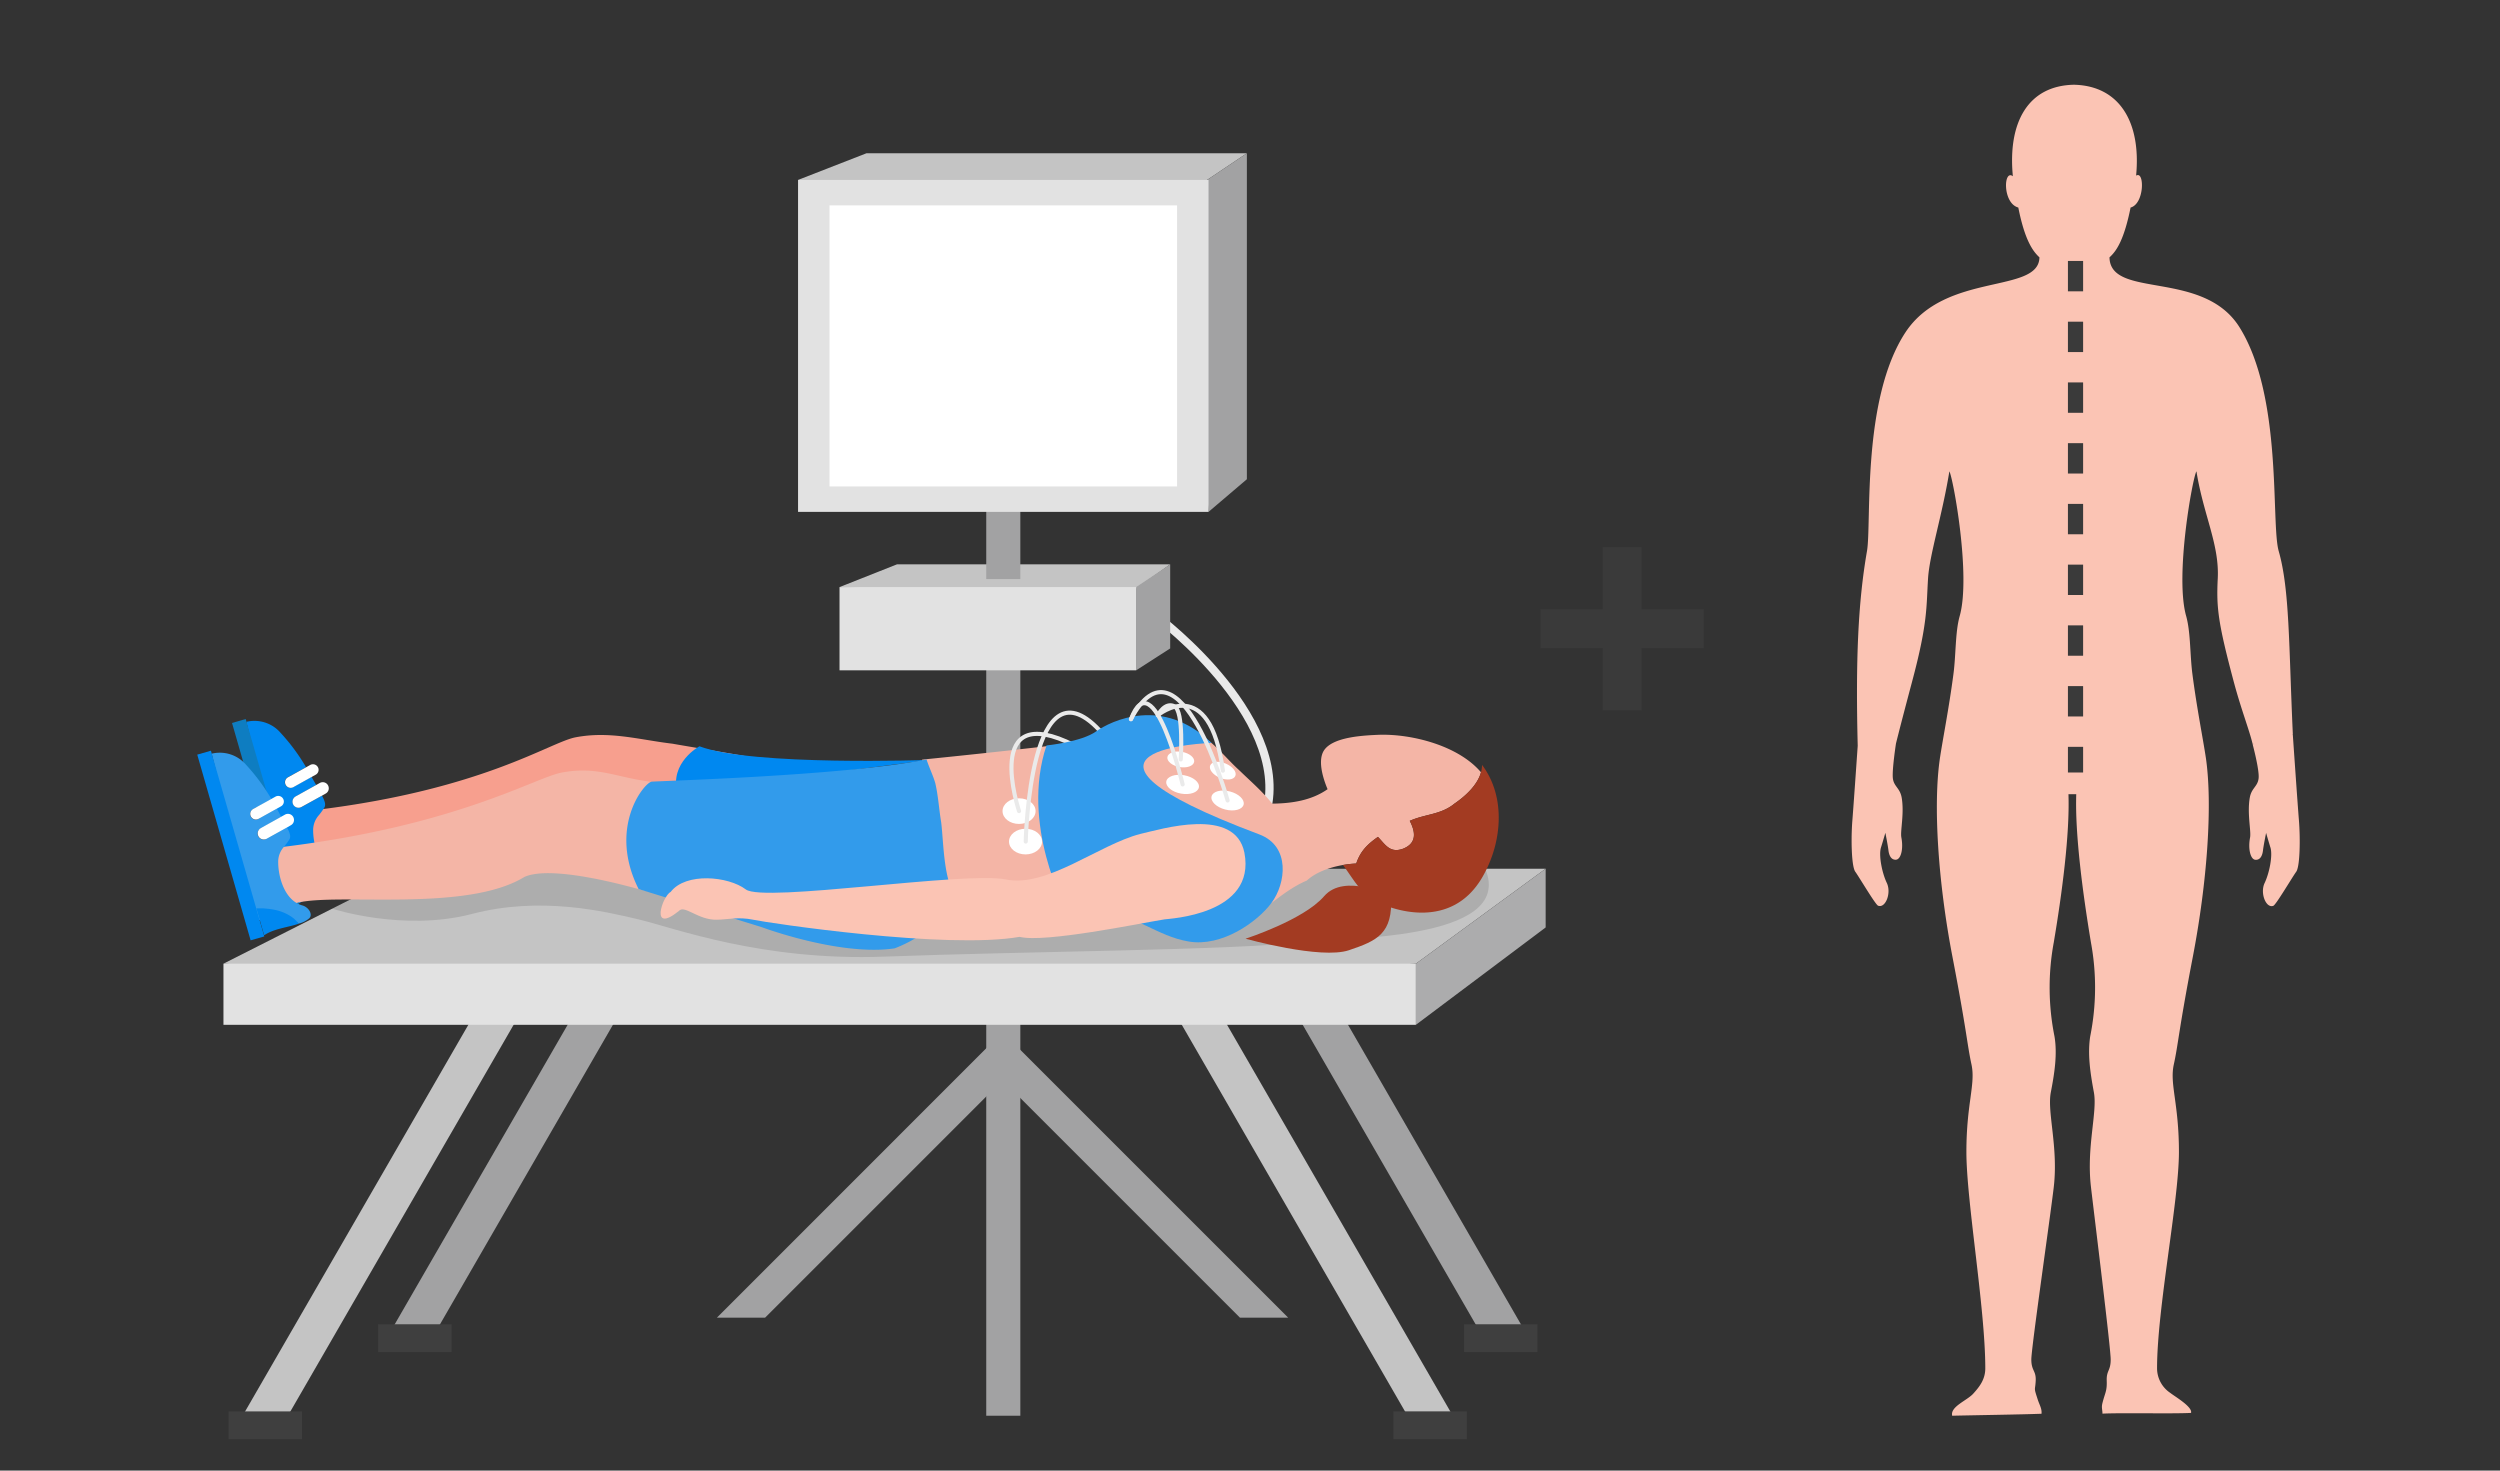 <svg id="Layer_1" data-name="Layer 1" xmlns="http://www.w3.org/2000/svg" viewBox="0 0 680 400"><rect x="0" y="0" width="680" height="400" fill="#333333" stroke="none"/><defs><style>.cls-1{fill:#a2a2a3;}.cls-2{fill:#3f3f3f;}.cls-3{fill:#c4c4c4;}.cls-18,.cls-21,.cls-4{fill:none;stroke-miterlimit:10;}.cls-18,.cls-4{stroke:#eaeaea;stroke-linecap:round;}.cls-4{stroke-width:2.24px;}.cls-5{fill:#acacad;}.cls-6{fill:#e2e2e2;}.cls-7{opacity:0.12;}.cls-10,.cls-12,.cls-14,.cls-15,.cls-16,.cls-19,.cls-8{isolation:isolate;}.cls-9{fill:#f79f8e;}.cls-10{fill:#0088f0;}.cls-11{fill:#fff;}.cls-12{fill:#0e7dc1;}.cls-13,.cls-14{fill:#f4b5a6;}.cls-15,.cls-17{fill:#a33b22;}.cls-16{fill:#329beb;}.cls-18{stroke-width:1.12px;}.cls-19{fill:#fbc4b4;}.cls-20{fill:#3a3a3a;}.cls-21{stroke:#3a3a3a;stroke-width:4.13px;stroke-dasharray:8.26;}</style></defs><title>icon-visita-3-3</title><polygon class="cls-1" points="402.8 362.69 415.12 362.69 343.38 238.43 336.81 248.4 402.8 362.69"/><rect class="cls-2" x="398.22" y="360.2" width="19.97" height="7.56" transform="translate(816.41 727.96) rotate(180)"/><polygon class="cls-3" points="383.59 386.38 395.91 386.38 324.16 262.12 317.6 272.09 383.59 386.38"/><rect class="cls-2" x="379.01" y="383.9" width="19.97" height="7.56" transform="translate(777.98 775.35) rotate(180)"/><polygon class="cls-1" points="118.25 362.69 105.93 362.69 177.68 238.43 184.24 248.4 118.25 362.69"/><rect class="cls-2" x="102.86" y="360.2" width="19.97" height="7.56"/><path class="cls-4" d="M314.94,167.92s38.7,29.06,28.72,55.44"/><polygon class="cls-1" points="350.39 358.41 274.84 282.87 268.29 289.43 337.27 358.41 350.39 358.41"/><rect class="cls-1" x="268.26" y="167.92" width="9.27" height="217.16"/><polygon class="cls-1" points="208.1 358.41 275.81 290.7 269.25 284.14 194.99 358.41 208.1 358.41"/><polygon class="cls-3" points="77.56 386.38 65.24 386.38 136.99 262.12 143.55 272.09 77.56 386.38"/><polygon class="cls-3" points="60.78 262.12 111.83 236.29 420.42 236.29 385.12 262.12 218.04 270.44 60.78 262.12"/><polygon class="cls-5" points="385.12 278.75 385.12 262.12 420.42 236.29 420.42 252.26 385.12 278.75"/><rect class="cls-6" x="60.78" y="262.12" width="324.34" height="16.63"/><path class="cls-7" d="M90.35,247.16s19.37,6.32,38,1.44,36-.75,45.48,1.51,33.39,11.36,66.8,10.09c38-1.43,95.2-1.74,112.52-3.88,10.44-1.29,59.28,0,50.83-20l-290-1.67Z"/><g class="cls-8"><path class="cls-9" d="M146.9,227.61c-15.16,9.32-35.61,3.45-46.15,6.17A72,72,0,0,0,84.19,240l-5.64-17.61,8-2.16c45-5.56,63-18.34,70-19.68,9.27-1.78,17.36.67,26.38,1.74,4.62.83,23.22,3.85,29.08,5.08,3.34,7.7,9.7,14.9,3.42,17.8-.1.24-3.89,12-3.89,12-2.36,1.72-22.19-2.67-24.77-1.15C173.45,230.1,161,221.34,146.9,227.61Z"/></g><path class="cls-10" d="M90.62,242.64c-1.23-1.95-11.76-.89-12.22-.88L67,196.34a9.39,9.39,0,0,1,9.33,3,53.79,53.79,0,0,1,6.91,9.33l-5,2.77a1.51,1.51,0,0,0-.71,1.74,1,1,0,0,0,.14.31,1.5,1.5,0,0,0,2.06.6l5-2.79L86,213.52l-5.56,3.11a1.67,1.67,0,0,0-.8,1.9,2.52,2.52,0,0,0,.15.34,1.68,1.68,0,0,0,2.25.64l5.53-3.09c.69,1.26,1.15,2.4.66,3.22a18,18,0,0,1-1.46,2.05,6.12,6.12,0,0,0-1.59,3.84c-.07,3.8,1.35,9.34,5,11.46a6,6,0,0,0,1.55.66c1.82.49,2.92,2.54,1.9,3.5A6.94,6.94,0,0,1,90.62,242.64Z"/><path class="cls-11" d="M79.76,218.87c-.05-.12-.1-.23-.14-.35a1.66,1.66,0,0,1,.78-1.89l5.58-3.1,1-.56a1.63,1.63,0,0,1,2.24.64,1.35,1.35,0,0,1,.14.35,1.62,1.62,0,0,1-.78,1.89l-1,.57L82,219.5A1.65,1.65,0,0,1,79.76,218.87Z"/><path class="cls-11" d="M77.72,213.5a1.66,1.66,0,0,1-.13-.32,1.51,1.51,0,0,1,.72-1.74l5-2.77,1.09-.61a1.53,1.53,0,0,1,2.06.6,1.3,1.3,0,0,1,.14.32,1.51,1.51,0,0,1-.73,1.74l-1.06.59-5,2.79A1.53,1.53,0,0,1,77.72,213.5Z"/><polygon class="cls-12" points="81.36 246.09 77.64 247.16 63.11 196.65 66.83 195.57 81.36 246.09"/><path class="cls-10" d="M81.26,245.74l0-.14-2.06-7.16c.46,0,.9,0,1.36,0s1.1.06,1.66.12a7.16,7.16,0,0,1,.93.11,16.17,16.17,0,0,1,1.6.31c2,.49,4.68,1.72,5.91,3.67-.35.12-.71.21-1.05.31-2.7.76-5.87,1.19-8.15,2.69A.54.54,0,0,0,81.26,245.74Z"/><path class="cls-10" d="M252.89,206.69s-48.27,1.74-62.64-3.7c0,0-8.2,4.43-6,12.62Z"/><path class="cls-10" d="M79.15,243.73l0-.14-1.49-7.3c.46,0,.9.05,1.35.1a15.66,15.66,0,0,1,1.65.25,8.81,8.81,0,0,1,.92.18,15.74,15.74,0,0,1,1.57.43c2,.66,4.53,2.09,5.6,4.13-.36.09-.72.15-1.07.22-2.75.55-5.94.73-8.33,2.05A.58.58,0,0,0,79.15,243.73Z"/><g class="cls-8"><path class="cls-13" d="M142.67,238.51c-15.87,9.76-50.94,4.25-62,7.09s-7,1.68-7,1.68L70.12,230l7.16.32c47.11-5.82,68.17-18.77,75.45-20.17,9.71-1.87,15,1.38,24.41,2.5,4.83.86,24.58,1.4,24.58,1.4l12.68,21.88-7.62,6.84a73.64,73.64,0,0,1-33.08-.93C162.59,238.77,148.48,235.93,142.67,238.51Z"/></g><path class="cls-14" d="M317.17,252.83a26.43,26.43,0,0,0,9.43,2.48,15.16,15.16,0,0,0,7.31-1.38c7.61-3.7,14-11.24,21.54-14.42,2.42-2.24,6.17-3.59,9.84-4.23a25.74,25.74,0,0,1,3.6-.4c1.16-3.46,3.19-5.35,5.91-7.25,2,2.06,3.25,4.52,6.82,3.22,3.84-1.51,3.38-4.62,1.83-7.58,4.28-1.91,8.45-1.64,12.17-4.69,2.92-2,6.24-5,7.21-8.52-6.11-7.22-18.7-10.47-27.73-10.2-4,.18-12.57.5-15,4.29-1.55,2.43-.6,6.7,1,10.51-4.37,3.07-9.72,3.87-15.07,3.93-2.72-3.42-6-6.2-8.94-9.07-4.29-3.84-7.88-9.19-13.85-11.16A32,32,0,0,0,311.92,197c-4.56.3-9.25,2.74-13.48,4s-47.64,5.62-47.64,5.62,1.55,4.66,2,6.68c.56,3.46.56,7.13.87,10.58.36,6-.57,16.82,3.43,22.16,7.78-1.1,35,.75,50.06,2.76A101,101,0,0,1,317.17,252.83Z"/><path class="cls-15" d="M374.09,245.06c-4.15-2.2-6.08-6.14-8.8-9.78a27.33,27.33,0,0,1,3.6-.4c1.16-3.46,3.19-5.35,5.91-7.25,2,2.06,3.25,4.52,6.82,3.22,3.84-1.51,3.38-4.62,1.83-7.58,4.28-1.91,8.45-1.64,12.17-4.69,2.92-2,6.24-5,7.21-8.52a8.38,8.38,0,0,0,.29-2c6.47,8.56,5.55,20.93.19,30.34C394.79,253.37,378.39,247.43,374.09,245.06Z"/><path class="cls-16" d="M207.08,252.15,173.7,241.82c-8.23-16.4,1.08-28.41,3.44-29.19.59-.18,51.85-1.5,74.88-6.06.7,2.2,1.86,4.54,2.4,6.53.78,3.41,1,7.08,1.57,10.49.76,6,.53,16.83,4.88,21.89-3.42,1.17-5,4.43-7.51,6.71a38,38,0,0,1-10,5.76C228.5,260.18,207.08,252.15,207.08,252.15Z"/><path class="cls-16" d="M81.16,251.25c-1.23-1.94-11.76-.89-12.22-.88L57.58,205a9.39,9.39,0,0,1,9.33,3,53.48,53.48,0,0,1,6.91,9.34l-5,2.76a1.51,1.51,0,0,0-.71,1.74,1.44,1.44,0,0,0,.13.32,1.51,1.51,0,0,0,2.07.59l5-2.79c.39.75.79,1.48,1.18,2.22l-5.57,3.12a1.65,1.65,0,0,0-.79,1.89,1.47,1.47,0,0,0,.15.34,1.69,1.69,0,0,0,2.25.65l5.53-3.1c.69,1.27,1.15,2.4.66,3.23a18.81,18.81,0,0,1-1.46,2,6.12,6.12,0,0,0-1.59,3.84c-.07,3.81,1.35,9.34,5,11.46a6,6,0,0,0,1.55.66c1.82.49,2.92,2.54,1.9,3.5A6.94,6.94,0,0,1,81.16,251.25Z"/><path class="cls-11" d="M70.3,227.48a3.65,3.65,0,0,1-.14-.35,1.65,1.65,0,0,1,.78-1.89l5.57-3.1,1-.56a1.64,1.64,0,0,1,2.25.64,1.51,1.51,0,0,1,.14.35,1.62,1.62,0,0,1-.78,1.89l-1,.58-5.54,3.08A1.66,1.66,0,0,1,70.3,227.48Z"/><path class="cls-11" d="M68.26,222.11a1.27,1.27,0,0,1-.13-.32,1.51,1.51,0,0,1,.72-1.74l5-2.76,1.09-.61a1.52,1.52,0,0,1,2.07.59,1.36,1.36,0,0,1,.14.33,1.5,1.5,0,0,1-.73,1.73l-1.06.59-5,2.79A1.53,1.53,0,0,1,68.26,222.11Z"/><polygon class="cls-10" points="71.89 254.71 68.17 255.77 53.65 205.26 57.37 204.19 71.89 254.71"/><path class="cls-10" d="M71.8,254.35l0-.14-2.06-7.15c.46,0,.9,0,1.35,0s1.11.06,1.66.12a7.1,7.1,0,0,1,.94.12,13.71,13.71,0,0,1,1.6.3c2,.5,4.68,1.73,5.91,3.67-.35.12-.71.21-1,.31-2.7.76-5.87,1.19-8.15,2.69A.54.54,0,0,0,71.8,254.35Z"/><path class="cls-17" d="M378.35,243.77s-12.62-6.46-18.19,0-21.37,11.56-21.37,11.56,20.49,5.71,28.12,3.13S378.94,254,378.35,243.77Z"/><rect class="cls-2" x="62.18" y="383.9" width="19.97" height="7.56"/><path class="cls-11" d="M283.44,228.91c0,1.93-2,3.49-4.49,3.49s-4.5-1.56-4.5-3.49,2-3.49,4.5-3.49S283.44,227,283.44,228.91Z"/><path class="cls-11" d="M281.68,220.62c0,1.93-2,3.49-4.5,3.49s-4.49-1.56-4.49-3.49,2-3.48,4.49-3.48S281.68,218.7,281.68,220.62Z"/><path class="cls-11" d="M324.81,207.22c-.2,1.14-2,1.77-4,1.41s-3.48-1.58-3.28-2.72,2-1.76,4-1.4S325,206.08,324.81,207.22Z"/><path class="cls-11" d="M336,211.07c-.45,1.06-2.34,1.28-4.22.48s-3.05-2.3-2.6-3.37,2.34-1.28,4.23-.48S336.49,210,336,211.07Z"/><path class="cls-11" d="M326.1,214.16c-.24,1.38-2.42,2.14-4.87,1.7s-4.22-1.91-4-3.29,2.43-2.14,4.88-1.7S326.35,212.78,326.1,214.16Z"/><path class="cls-11" d="M338.26,218.87c-.35,1.35-2.59,1.94-5,1.32s-4.06-2.24-3.71-3.59,2.59-1.95,5-1.32S338.61,217.51,338.26,218.87Z"/><path class="cls-18" d="M277.18,220.62s-10.3-30.74,15.11-17.85"/><path class="cls-18" d="M279,228.91s1.08-52.1,20.95-29.3"/><path class="cls-16" d="M329.53,202.08s-49.3,1.5,13,24.88c8.54,3.2,7.25,13.36,3.31,18.64s-13.56,12-22.47,10.5-14-7.31-24.91-8.23l-8.57-.73s-12.45-22.84-5.24-44.38c0,0,9.46-.93,13.5-3.82S316.29,189.22,329.53,202.08Z"/><path class="cls-19" d="M316.74,250.07c-6.8,1.09-32.66,6.47-39.4,4.75-20,3.5-68.53-3.81-72.51-4.66s-7.27,0-9.87,0c-5.09.14-8.82-4.18-10.32-2.36-8,6.42-4.43-4.13-2.2-5.22,4.09-5.32,15.61-4.29,20.43-.65s59.7-5,70.78-2.71,25.22-9.46,36.48-12.38c5.67-1.29,25.84-7.55,28.35,5.1C341.74,248.87,317.92,249.86,316.74,250.07Z"/><path class="cls-18" d="M314.94,194.53s1.85-3.68,4.48-2.43,1.74,14.47,1.74,14.47"/><path class="cls-18" d="M314.94,194.53s14.08-11.77,17.69,15.1"/><path class="cls-18" d="M321.68,213.36s-8-33.87-14.06-17.74"/><path class="cls-18" d="M333.91,217.73s-13.11-47.23-26.29-22.11"/><polygon class="cls-3" points="228.35 159.69 243.98 153.5 318.29 153.5 304.58 163.27 228.35 159.69"/><polygon class="cls-1" points="318.29 153.5 309.02 159.69 309.02 182.34 318.29 176.37 318.29 153.5"/><rect class="cls-6" x="228.35" y="159.69" width="80.68" height="22.64"/><rect class="cls-1" x="268.26" y="133.79" width="9.27" height="23.72"/><polygon class="cls-3" points="217.07 48.94 235.7 41.68 339.15 41.68 322.8 52.65 217.07 48.94"/><polygon class="cls-1" points="339.15 41.68 339.15 130.35 328.72 139.23 322.8 52.65 339.15 41.68"/><rect class="cls-6" x="217.07" y="48.94" width="111.65" height="90.29"/><rect class="cls-11" x="225.63" y="55.86" width="94.53" height="76.45"/><rect class="cls-20" x="435.93" y="148.82" width="10.57" height="44.4"/><rect class="cls-20" x="435.93" y="148.82" width="10.57" height="44.4" transform="translate(612.23 -270.2) rotate(90)"/><path class="cls-19" d="M625.31,223.15c-.4-4.88-1.67-23.41-1.67-23.41l-.13,0,.14-.08c-1.11-24.14-.85-39.3-3.84-49.75-2.17-7.6,1.17-42.1-10.73-61C599.14,73.23,574,81.39,573.78,70c2-1.78,4-4.94,5.74-13.55,3.81-1,3.83-10.12,1.51-8.68l0-.08c1.36-14.45-4.51-24.38-16.94-24.64-12.5.26-18,10.29-16.59,24.89h0c-2.57-2-2.84,7.35,1.48,8.51,1.71,8.61,3.81,11.77,5.75,13.55-.18,10-25.57,3.87-36.45,20.41-12,18.29-9.16,52-10.46,59.49-2.43,14-3.1,29.61-2.52,52.94-.38,5.49-1.16,16.64-1.45,20.27-.4,4.88-.27,12.53.79,14s5.47,8.94,6.2,9.24c2,.78,3.69-3.43,2.37-6.2s-2.24-7.52-1.58-9.63,1.19-4,1.19-4,.7,3.53.83,4.71.61,2.72,2.07,2.61c1.29-.09,2.07-2.82,1.45-6.06-.33-1.73.83-6.5.09-10.82-.46-2.65-2.14-3-2.4-5.27s.85-9.47.85-9.47h0c1-4,2.36-9.22,4.38-16.81,4.29-16.06,3.85-20.17,4.34-28.07.42-6.58,3.87-17.17,5.8-29.13,1,1.68,5.91,28.33,2.81,39.35-1.24,4.4-1,10.53-1.71,15.83-1.2,9.19-2.89,17.62-3.66,22.78-1.91,12.84-.48,33.93,3.4,54.09s4,23.88,5.17,29.26-1.38,10.54-1.38,23.83S540,355.88,540,372.19c0,3-1.57,5-3.28,6.89s-6.32,3.52-5.72,6c4.92-.13,19.46-.34,24.3-.54.1-1.41-.46-2.18-1-3.75-1.19-3.66-.74-2.34-.59-5.18s-1.19-2.69-1.19-5.83,5.16-38.81,6.1-46.86c1.28-10.89-1.84-20.41-.8-25.79s1.8-10.45,1-15.24a67.46,67.46,0,0,1-.2-25.52c2.24-13.3,4.38-29.44,4-40.34h2.12c-.36,10.9,1.78,27,4,40.34a67.46,67.46,0,0,1-.2,25.52c-.75,4.79,0,9.86,1,15.24s-2.08,14.9-.79,25.79c.94,8.05,5.36,43.73,5.36,46.86s-1.18,2.93-1.08,5.77-.44,3.21-1.16,6.06c-.33,1.27,0,1.79,0,2.9,5.09-.26,19,.07,24.09-.2.47-1.63-4.27-4.37-5.67-5.46a8.06,8.06,0,0,1-3.57-6.66c0-16.31,5.95-45.56,5.95-58.85s-2.58-18.45-1.39-23.83,1.29-9.09,5.17-29.26S601.87,219,600,206.16c-.77-5.16-2.47-13.59-3.66-22.78-.69-5.3-.47-11.43-1.71-15.83-3.1-11,1.77-37.67,2.8-39.35,1.94,12,6.26,19.87,5.8,29.13-.4,7.91.06,12,4.34,28.07,2.08,7.76,4.19,13,5.14,16.95l.34,0-.34.08s1.89,7,1.63,9.28-1.95,2.62-2.4,5.27c-.75,4.32.41,9.09.08,10.82-.62,3.24.17,6,1.45,6.06,1.47.11,1.94-1.42,2.07-2.61s.84-4.71.84-4.71.53,1.91,1.18,4-.26,6.86-1.58,9.63.4,7,2.38,6.2c.73-.3,5.14-7.79,6.2-9.24S625.7,228,625.31,223.15Z"/><line class="cls-21" x1="564.54" y1="70.98" x2="564.54" y2="210.12"/></svg>